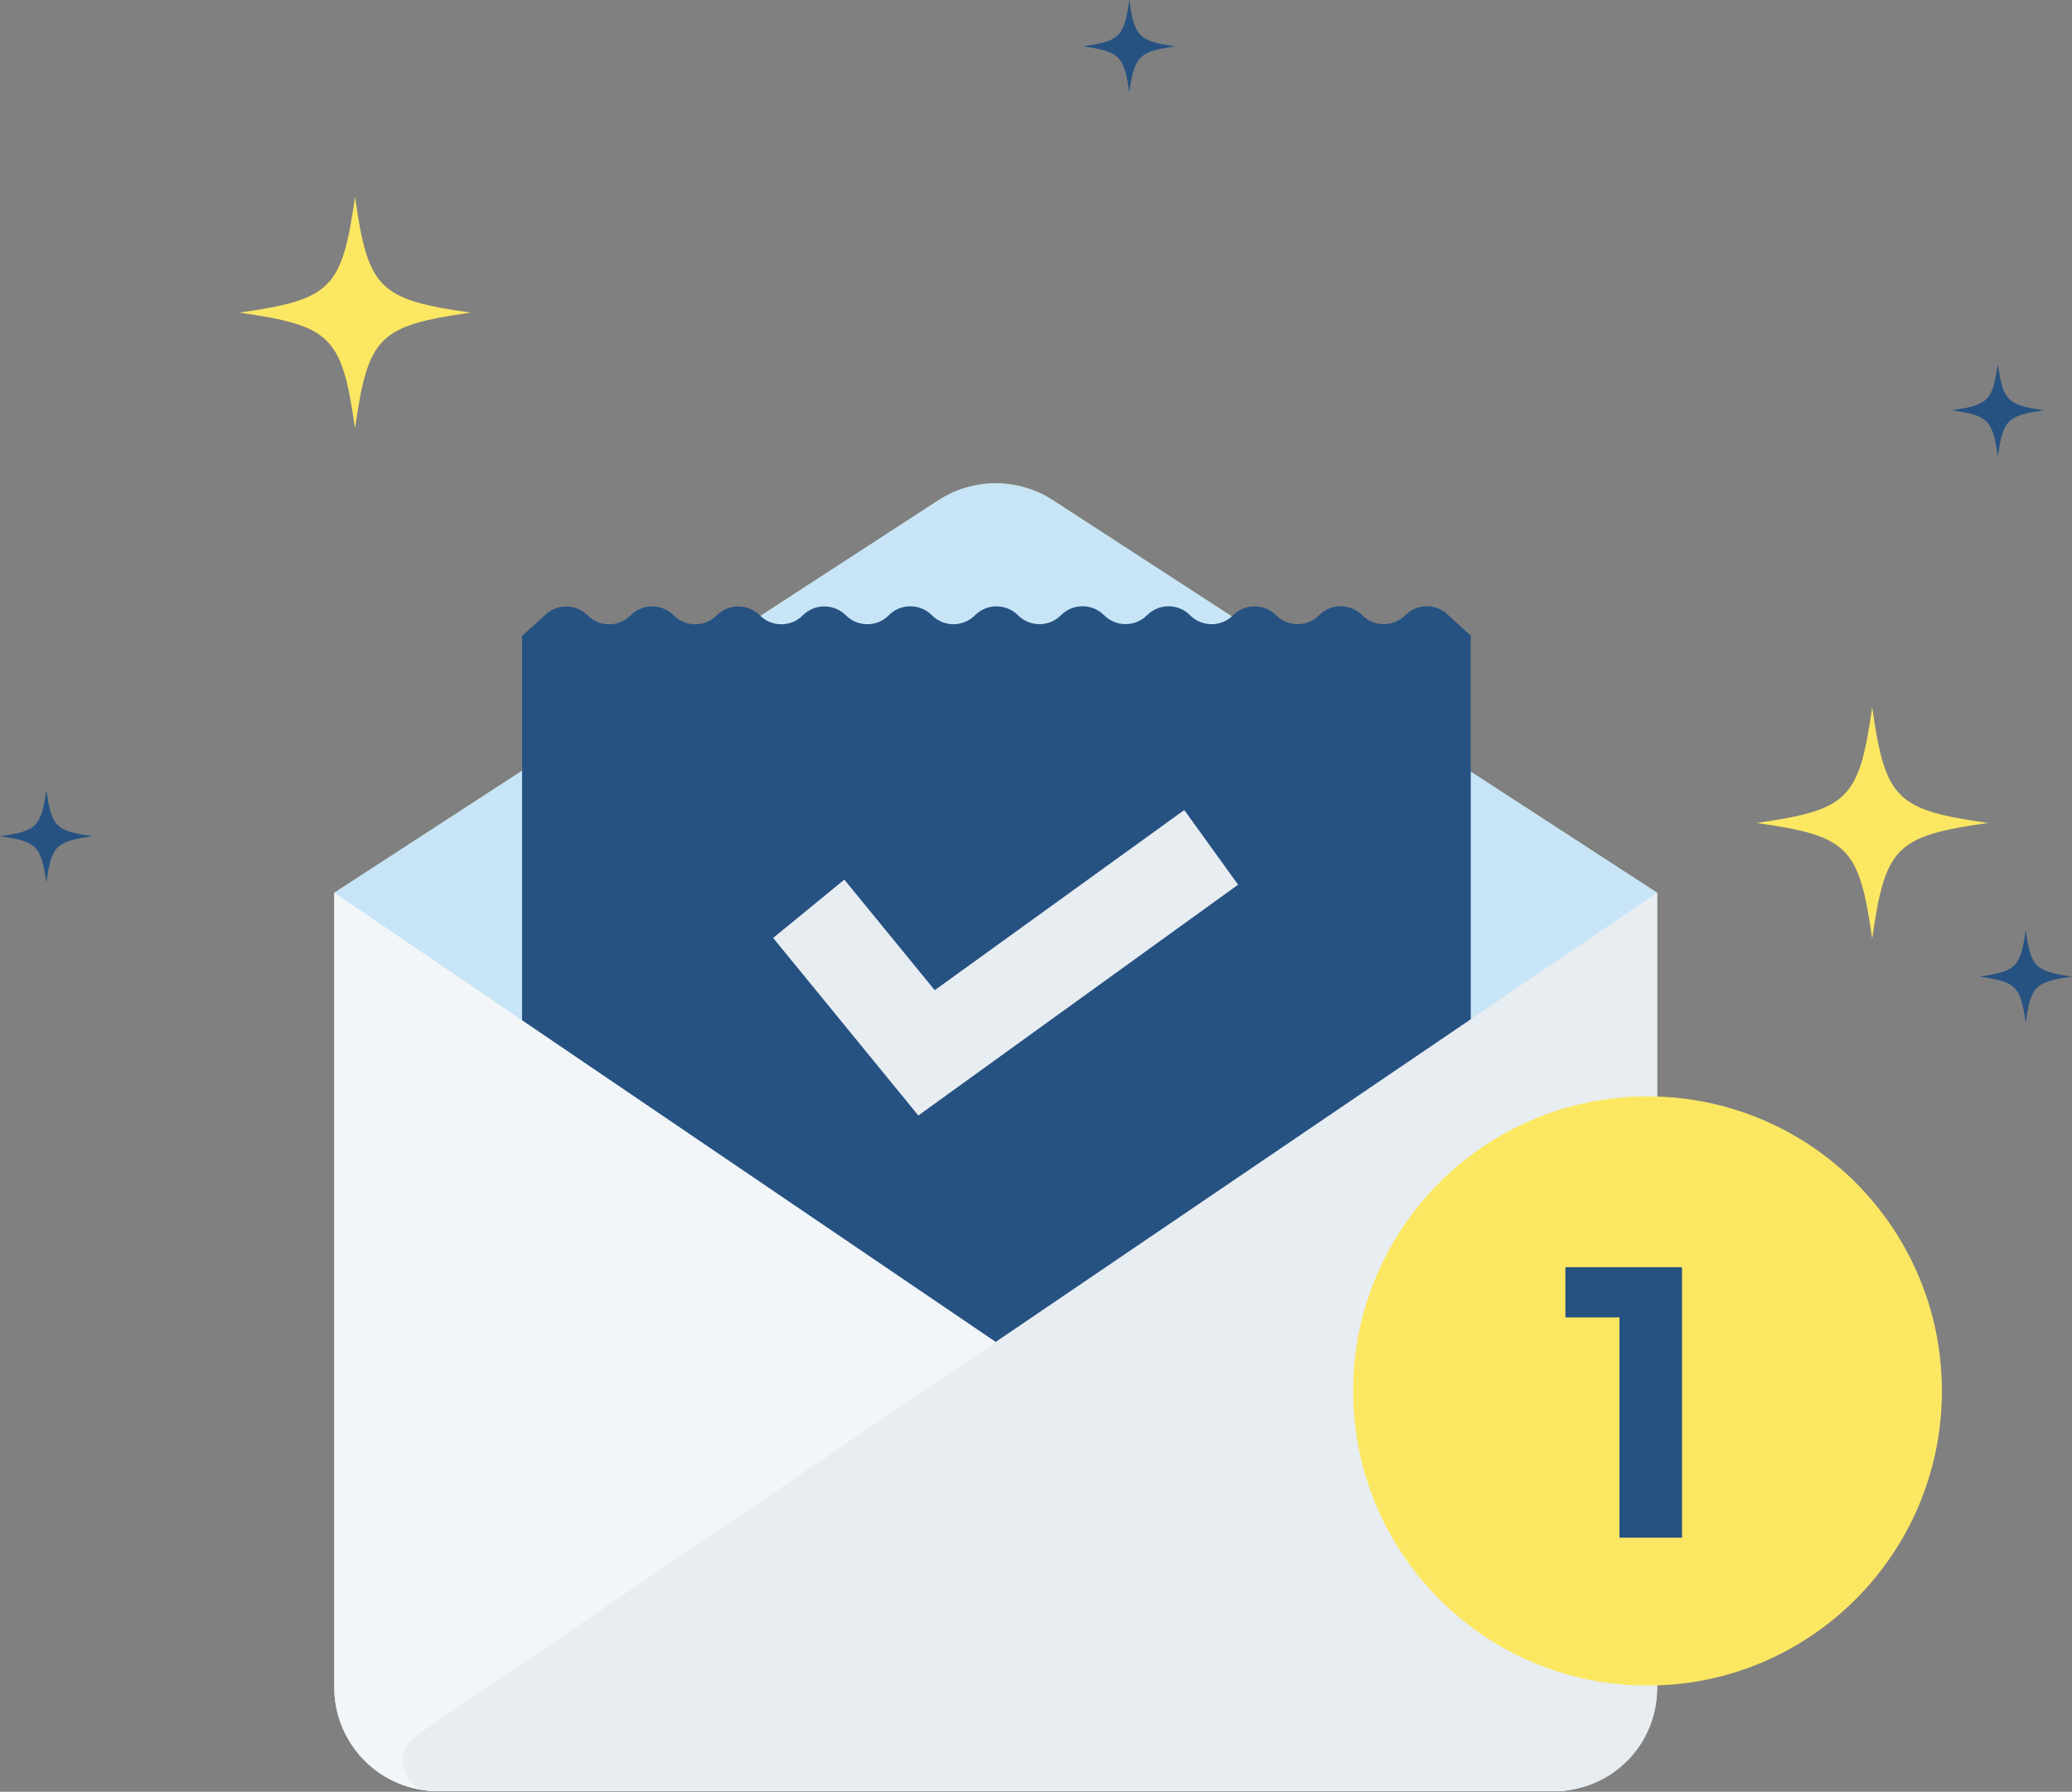 <svg xmlns="http://www.w3.org/2000/svg" width="606" height="524" viewBox="0 0 606 524" fill="none"><rect x="0" y="0" width="606" height="524" fill="#808080" stroke="none"/><path d="M97.779 261.071L274.414 146.326C284.631 139.687 297.797 139.687 308.014 146.326L484.648 261.071V493.348C484.648 510.171 471.015 523.813 454.203 523.813H128.216C111.404 523.813 97.772 510.171 97.772 493.348V261.071H97.779Z" fill="#BAD1AC"></path><path d="M97.779 261.071L274.414 146.326C284.631 139.687 297.797 139.687 308.014 146.326L484.648 261.071V493.348C484.648 510.171 471.015 523.813 454.203 523.813H128.216C111.404 523.813 97.772 510.171 97.772 493.348V261.071H97.779Z" fill="#C7E5F7"></path><path d="M430.157 441.763C430.157 446.677 426.179 450.658 421.269 450.658H161.58C156.669 450.658 152.691 446.677 152.691 441.763V185.97L159.294 179.964C162.766 176.498 168.388 176.498 171.86 179.964C175.331 183.445 180.961 183.445 184.433 179.964L184.457 179.94C187.928 176.466 193.558 176.466 197.022 179.94L197.054 179.972C200.525 183.445 206.147 183.445 209.619 179.972L209.643 179.948C213.114 176.482 218.737 176.482 222.208 179.948L222.224 179.964C225.695 183.437 231.318 183.437 234.789 179.964L234.813 179.94C238.284 176.474 243.907 176.474 247.378 179.94C250.85 183.422 256.48 183.422 259.944 179.94L259.967 179.916C263.439 176.442 269.069 176.442 272.541 179.916L272.572 179.948C276.044 183.422 281.666 183.422 285.138 179.948L285.161 179.924C288.633 176.458 294.255 176.458 297.727 179.924C301.198 183.406 306.828 183.406 310.3 179.924L310.324 179.9C313.795 176.427 319.425 176.427 322.889 179.9L322.905 179.916C326.376 183.39 332.006 183.39 335.478 179.916C338.949 176.434 344.58 176.434 348.051 179.916L348.075 179.94C351.546 183.414 357.169 183.414 360.64 179.94L360.664 179.916C364.135 176.45 369.758 176.45 373.229 179.916C376.701 183.398 382.331 183.398 385.795 179.916L385.818 179.892C389.29 176.419 394.92 176.419 398.392 179.892L398.423 179.924C401.895 183.398 407.517 183.398 410.989 179.924L411.012 179.9C414.484 176.434 420.106 176.434 423.578 179.9L430.157 185.906V441.763Z" fill="#265282"></path><path d="M456.394 523.813H128.058C111.333 523.813 97.772 510.242 97.772 493.506V261.071L461.265 507.932C468.342 512.743 464.942 523.813 456.386 523.813H456.394Z" fill="#F2F6F9"></path><path d="M126.651 523.813H454.686C471.237 523.813 484.657 510.384 484.657 493.823V261.071L121.669 507.583C114.434 512.497 117.913 523.813 126.651 523.813Z" fill="#E8EDF2"></path><path d="M268.585 326.227L226.121 274.294L246.942 257.25L273.378 289.582L346.366 236.897L362.102 258.729L268.585 326.227Z" fill="#E8EDF2"></path><path d="M481.849 492.945C529.4 492.945 567.948 454.371 567.948 406.789C567.948 359.206 529.4 320.632 481.849 320.632C434.298 320.632 395.75 359.206 395.75 406.789C395.75 454.371 434.298 492.945 481.849 492.945Z" fill="#FCE762"></path><path d="M457.834 370.595V385.281H473.649V449.7H491.94V370.595H457.834Z" fill="#265282"></path><path d="M581.399 240.672C554.497 244.502 551.389 247.604 547.562 274.531C543.734 247.612 540.635 244.502 513.725 240.672C540.627 236.842 543.734 233.74 547.562 206.812C551.389 233.732 554.489 236.842 581.399 240.672Z" fill="#FCE762"></path><path d="M606 285.602C595.23 287.137 593.988 288.379 592.454 299.157C590.92 288.379 589.678 287.137 578.908 285.602C589.678 284.067 590.92 282.824 592.454 272.047C593.988 282.824 595.23 284.067 606 285.602Z" fill="#265282"></path><path d="M597.848 119.984C587.077 121.519 585.836 122.762 584.302 133.539C582.768 122.762 581.526 121.519 570.756 119.984C581.526 118.449 582.768 117.207 584.302 106.429C585.836 117.207 587.077 118.449 597.848 119.984Z" fill="#265282"></path><path d="M343.828 13.555C333.058 15.09 331.816 16.332 330.282 27.11C328.748 16.332 327.507 15.09 316.736 13.555C327.507 12.02 328.748 10.777 330.282 0C331.816 10.777 333.058 12.02 343.828 13.555Z" fill="#265282"></path><path d="M137.674 91.426C110.772 95.256 107.664 98.358 103.837 125.286C100.01 98.366 96.91 95.256 70 91.426C96.902 87.596 100.01 84.494 103.837 57.567C107.664 84.487 110.764 87.596 137.674 91.426Z" fill="#FCE762"></path><path d="M27.092 244.555C16.322 246.09 15.08 247.332 13.546 258.11C12.012 247.332 10.77 246.09 0 244.555C10.77 243.02 12.012 241.777 13.546 231C15.08 241.777 16.322 243.02 27.092 244.555Z" fill="#265282"></path></svg>